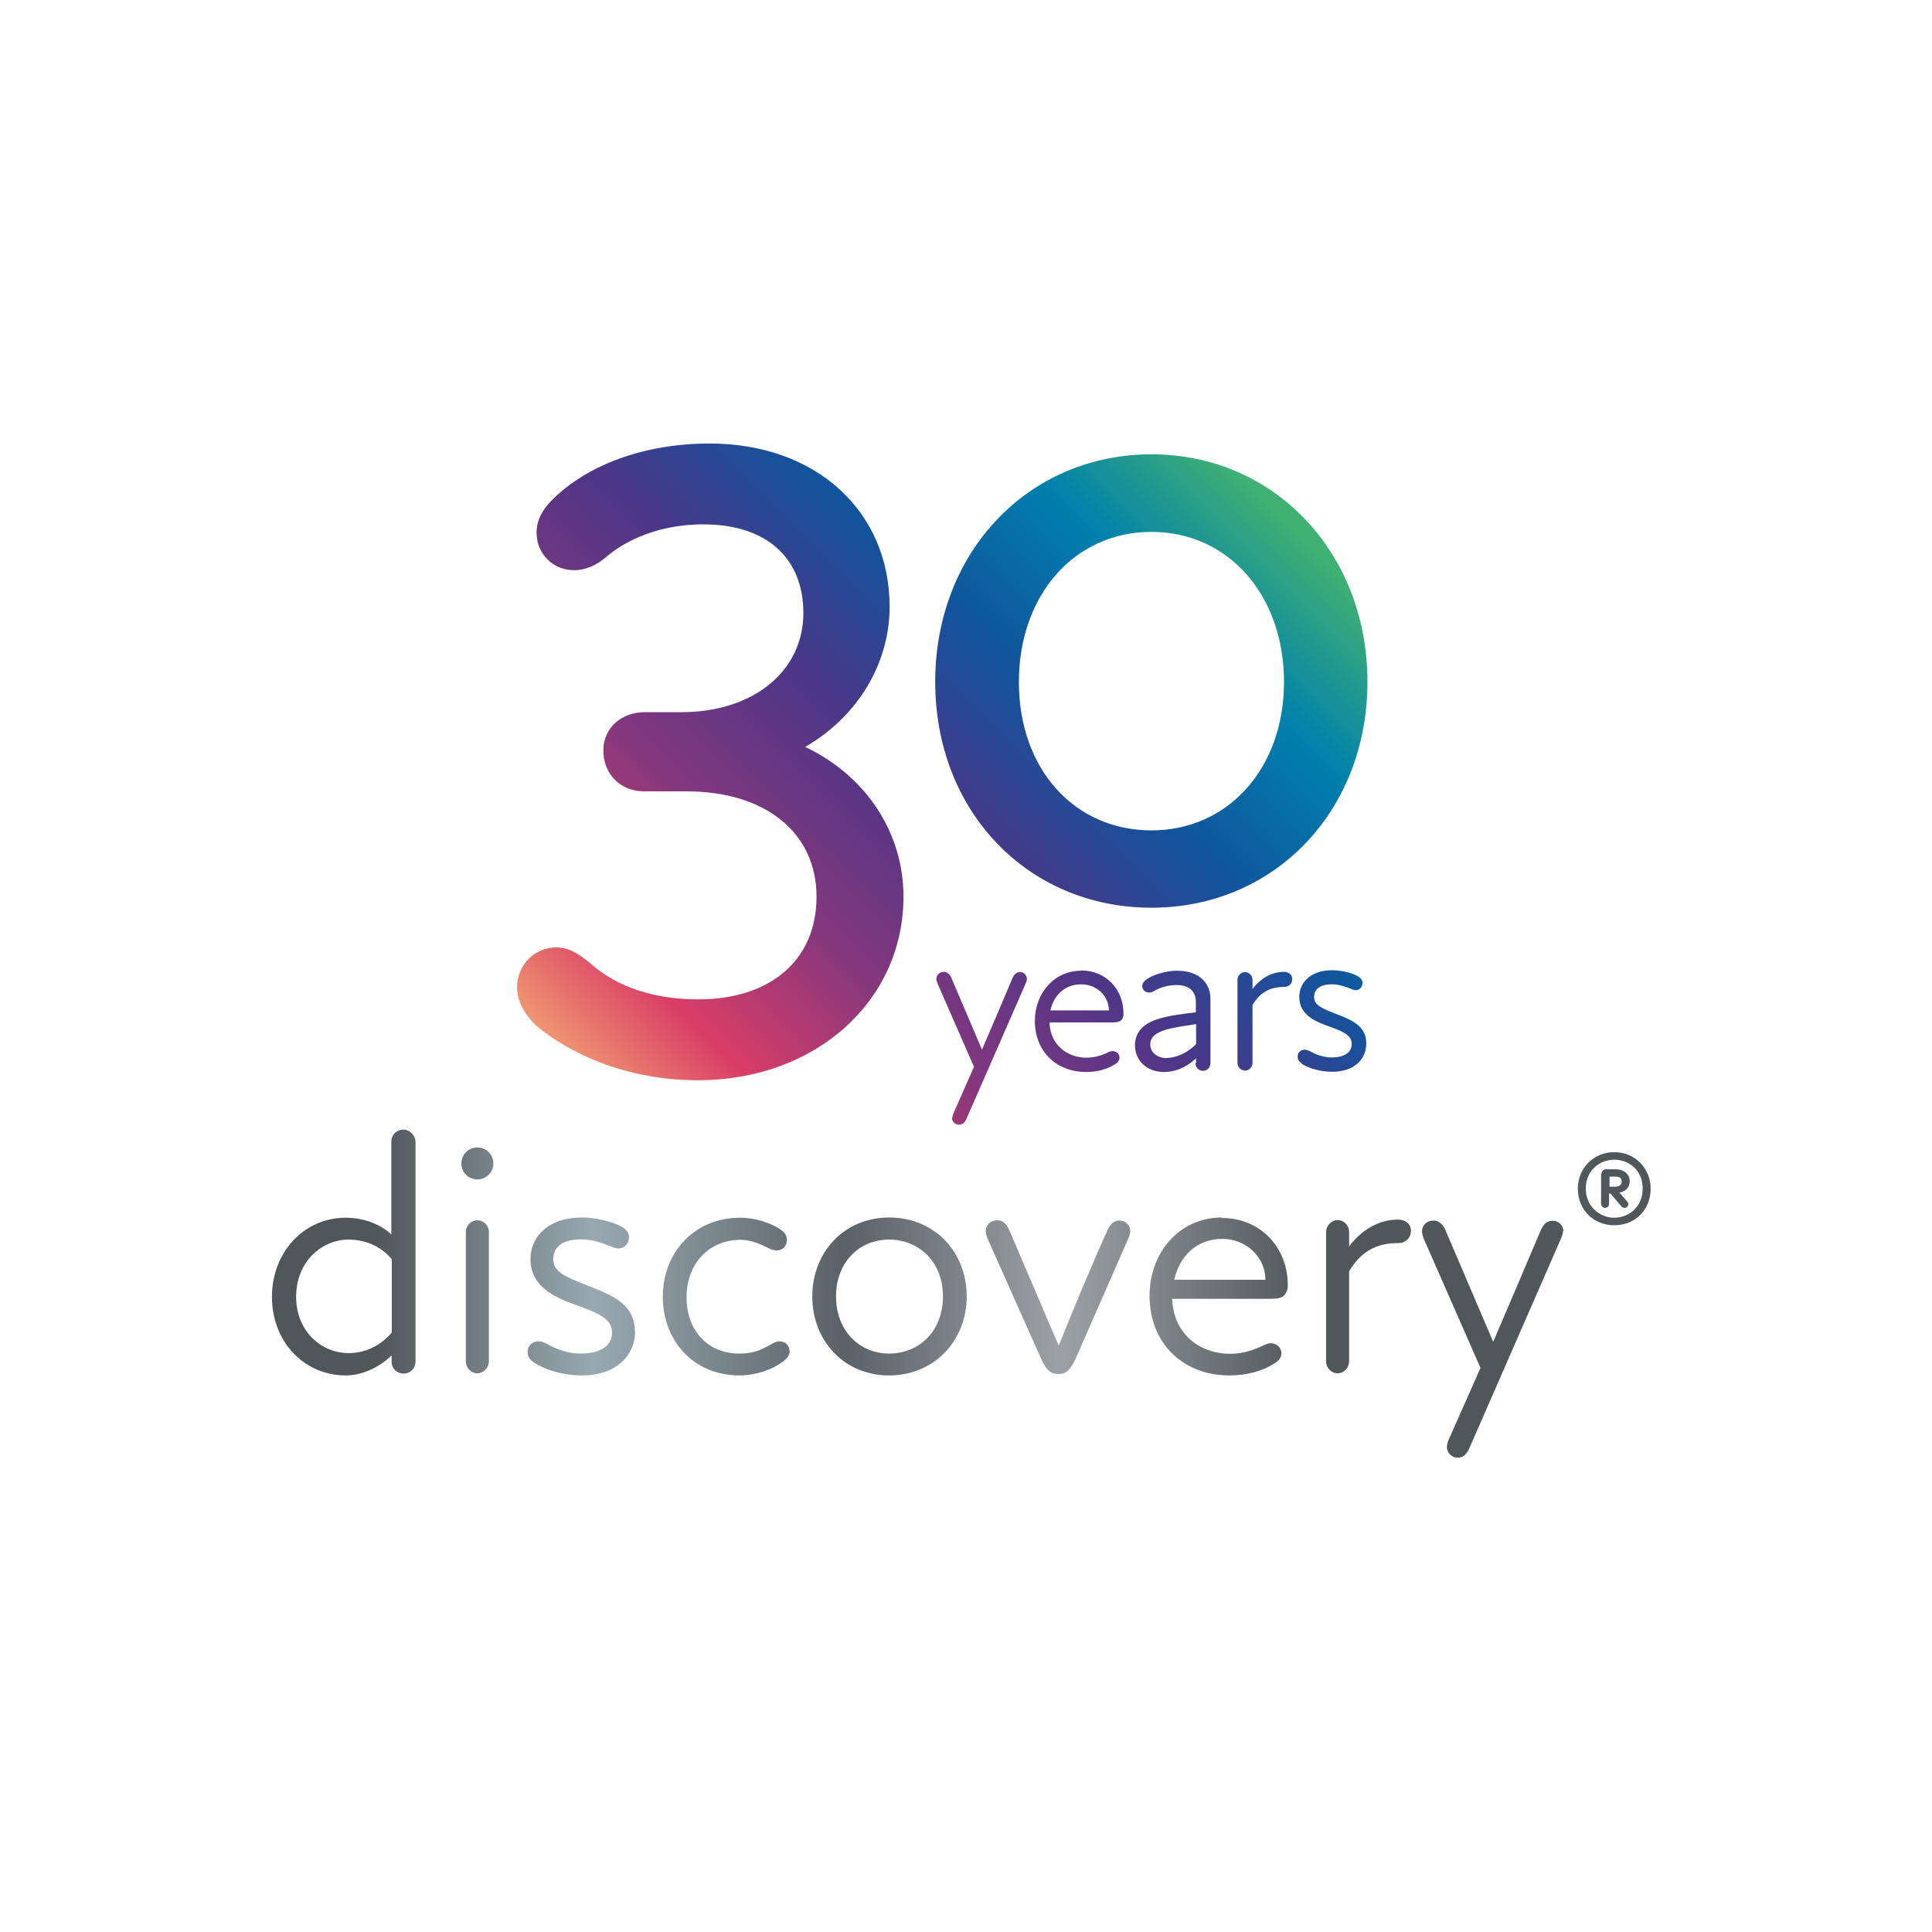 <?xml version="1.0" encoding="UTF-8"?>
<svg id="Ebene_1" xmlns="http://www.w3.org/2000/svg" version="1.1" xmlns:xlink="http://www.w3.org/1999/xlink" viewBox="0 0 82.2 82.2">
  <!-- Generator: Adobe Illustrator 30.0.0, SVG Export Plug-In . SVG Version: 2.1.1 Build 123)  -->
  <defs>
    <style>
      .st0 {
        fill: url(#Unbenannter_Verlauf_105);
      }

      .st1 {
        fill: url(#Unbenannter_Verlauf_102);
      }

      .st2 {
        fill: url(#Unbenannter_Verlauf_104);
      }

      .st3 {
        fill: url(#Unbenannter_Verlauf_106);
      }

      .st4 {
        fill: url(#Unbenannter_Verlauf_10);
      }

      .st5 {
        fill: url(#Neues_Verlaufsfeld_21);
      }

      .st6 {
        fill: url(#Neues_Verlaufsfeld_2);
      }

      .st7 {
        fill: url(#Unbenannter_Verlauf_101);
      }

      .st8 {
        fill: url(#Unbenannter_Verlauf_103);
      }
    </style>
    <linearGradient id="Neues_Verlaufsfeld_2" data-name="Neues Verlaufsfeld 2" x1="11.58" y1="55.04" x2="55.75" y2="55.04" gradientUnits="userSpaceOnUse">
      <stop offset=".1" stop-color="#4f575b"/>
      <stop offset=".31" stop-color="#99a8b1"/>
      <stop offset=".55" stop-color="#5a6267"/>
      <stop offset=".76" stop-color="#9ca1a6"/>
      <stop offset="1" stop-color="#4f575b"/>
    </linearGradient>
    <linearGradient id="Neues_Verlaufsfeld_21" data-name="Neues Verlaufsfeld 2" x1="75.6" y1="50.58" x2="-1.2" y2="50.58" xlink:href="#Neues_Verlaufsfeld_2"/>
    <linearGradient id="Unbenannter_Verlauf_10" data-name="Unbenannter Verlauf 10" x1="18.64" y1="43.58" x2="47.4" y2="14.82" gradientUnits="userSpaceOnUse">
      <stop offset="0" stop-color="#fccb78"/>
      <stop offset=".19" stop-color="#d93d66"/>
      <stop offset=".35" stop-color="#85377d"/>
      <stop offset=".53" stop-color="#4b3688"/>
      <stop offset=".69" stop-color="#11549d"/>
      <stop offset=".85" stop-color="#0080ad"/>
      <stop offset="1" stop-color="#40b073"/>
    </linearGradient>
    <linearGradient id="Unbenannter_Verlauf_101" data-name="Unbenannter Verlauf 10" x1="26.52" y1="51.46" x2="55.28" y2="22.7" xlink:href="#Unbenannter_Verlauf_10"/>
    <linearGradient id="Unbenannter_Verlauf_102" data-name="Unbenannter Verlauf 10" x1="30.07" y1="55.01" x2="58.83" y2="26.25" xlink:href="#Unbenannter_Verlauf_10"/>
    <linearGradient id="Unbenannter_Verlauf_103" data-name="Unbenannter Verlauf 10" x1="32.34" y1="57.27" x2="61.1" y2="28.51" xlink:href="#Unbenannter_Verlauf_10"/>
    <linearGradient id="Unbenannter_Verlauf_104" data-name="Unbenannter Verlauf 10" x1="34.36" y1="59.3" x2="63.12" y2="30.54" xlink:href="#Unbenannter_Verlauf_10"/>
    <linearGradient id="Unbenannter_Verlauf_105" data-name="Unbenannter Verlauf 10" x1="35.74" y1="60.68" x2="64.5" y2="31.92" xlink:href="#Unbenannter_Verlauf_10"/>
    <linearGradient id="Unbenannter_Verlauf_106" data-name="Unbenannter Verlauf 10" x1="37.6" y1="62.54" x2="66.36" y2="33.78" xlink:href="#Unbenannter_Verlauf_10"/>
  </defs>
  <g>
    <path class="st6" d="M17.16,48.06c-.29,0-.51.23-.51.51v3.95c-.39-.36-1.06-.71-1.94-.71-1.79,0-3.14,1.48-3.14,3.37s1.35,3.34,3.15,3.34c.62,0,1.36-.29,1.94-.85v.26c0,.29.22.51.51.51s.51-.22.51-.51v-9.36c-.01-.27-.25-.51-.52-.51ZM16.67,56.69c-.41.49-1.04.88-1.84.88-1.13,0-2.23-.9-2.23-2.4s1.1-2.43,2.23-2.43c.81,0,1.45.36,1.84.84v3.11ZM20.8,52.41v5.51c0,.27-.22.51-.49.51-.26,0-.49-.23-.49-.51v-5.51c0-.27.23-.49.49-.49.27,0,.49.22.49.49ZM20.99,49.5c0,.38-.3.68-.68.68s-.68-.3-.68-.68.3-.68.68-.68.68.3.68.68ZM27.02,56.64c0,1.06-.84,1.88-2.24,1.88-1.04,0-1.78-.36-2.04-.54-.2-.13-.29-.26-.29-.46,0-.29.23-.45.46-.45.16,0,.29.07.48.17.29.16.77.35,1.32.35.9,0,1.33-.38,1.33-.88,0-.55-.45-.8-1.46-1.16-.84-.3-2.01-.74-2.01-1.97,0-.98.78-1.78,2.18-1.78.58,0,1.2.16,1.58.33.2.1.43.23.43.51s-.2.48-.45.48c-.14,0-.29-.09-.54-.17-.26-.1-.61-.22-1.06-.22-.81,0-1.17.36-1.17.84,0,.54.48.75,1.55,1.16,1.06.41,1.92.82,1.92,1.91ZM33.6,57.46c0,.2-.1.32-.26.45-.51.39-1.23.61-1.88.61-1.97,0-3.26-1.5-3.26-3.34,0-1.95,1.4-3.37,3.28-3.37.68,0,1.3.22,1.74.51.22.14.26.32.26.43,0,.25-.16.45-.43.45-.14,0-.26-.04-.42-.13-.29-.14-.68-.32-1.13-.32-1.3,0-2.29.98-2.29,2.45s.96,2.39,2.24,2.39c.56,0,.9-.13,1.35-.39.13-.07.22-.13.36-.13.25,0,.43.17.43.41ZM37.83,51.8c-1.9,0-3.27,1.46-3.27,3.36s1.37,3.36,3.27,3.36,3.3-1.46,3.3-3.36-1.37-3.36-3.3-3.36ZM37.83,57.59c-1.24,0-2.26-.95-2.26-2.43s1.01-2.42,2.26-2.42,2.29.93,2.29,2.42-1.03,2.43-2.29,2.43ZM48.09,52.37c0,.1-.03.19-.07.29l-2.27,5.18c-.22.45-.39.62-.71.62-.35,0-.52-.17-.74-.64l-2.29-5.14c-.04-.12-.07-.19-.07-.3,0-.25.2-.46.49-.46.22,0,.38.12.51.41.68,1.61,1.42,3.31,2.1,4.91h.01c.65-1.61,1.35-3.31,2.08-4.92.13-.3.32-.39.51-.39.26,0,.45.22.45.45ZM51.98,51.8c-1.77,0-3.07,1.46-3.07,3.33,0,2.03,1.43,3.39,3.4,3.39.77,0,1.43-.2,1.91-.51.23-.13.3-.29.3-.43,0-.26-.22-.43-.45-.43-.13,0-.25.06-.39.13-.29.13-.75.32-1.36.32-1.19,0-2.39-.77-2.45-2.34h4.18c.3,0,.48-.03.61-.17.12-.16.13-.29.13-.43,0-1.53-1.11-2.84-2.82-2.84ZM49.96,54.45c.23-1.03.98-1.74,2.04-1.74s1.84.81,1.84,1.74h-3.88ZM60.03,52.37c0,.29-.22.52-.55.52-.74,0-1.5.22-2.08,1.2v3.83c0,.27-.22.51-.49.51-.26,0-.49-.23-.49-.51v-5.5c0-.27.23-.51.49-.51.27,0,.49.23.49.51v.61c.61-.81,1.39-1.14,2.07-1.14.35,0,.56.19.56.48ZM66.5,52.37c0,.1-.03.19-.07.29l-3.92,8.97c-.14.3-.3.39-.49.39-.27,0-.46-.23-.46-.45,0-.12.03-.19.07-.3l1.36-3.07-2.42-5.51c-.04-.13-.07-.22-.07-.3,0-.25.2-.46.48-.46.19,0,.38.1.52.41l2.03,4.75c.68-1.58,1.36-3.18,2.03-4.76.14-.32.32-.39.51-.39.26,0,.45.22.45.45Z"/>
    <path class="st5" d="M67.13,50.57c0-.85.66-1.55,1.55-1.55s1.55.7,1.55,1.55c0,.91-.66,1.56-1.55,1.56s-1.55-.67-1.55-1.56ZM68.68,51.81c.6,0,1.21-.44,1.21-1.24s-.6-1.23-1.21-1.23-1.21.45-1.21,1.23.61,1.24,1.21,1.24ZM68.14,49.93c0-.09.08-.18.17-.18h.44c.35,0,.59.22.59.5,0,.23-.14.44-.44.49l.33.38s.05.07.05.1c0,.09-.06.17-.16.17-.06,0-.11-.03-.15-.08l-.45-.53h-.06v.44c0,.09-.07.17-.17.17-.08,0-.17-.07-.17-.17v-1.29ZM68.71,50.49c.19,0,.29-.09.29-.22,0-.14-.09-.21-.26-.21h-.26v.43h.23Z"/>
  </g>
  <g>
    <path class="st4" d="M34.27,31.77c2.2-1.27,3.58-3.52,3.58-5.95,0-4.09-3.15-6.95-7.66-6.95-2.73,0-5.18.88-6.71,2.41-.44.44-.65.89-.65,1.39,0,.89.7,1.59,1.59,1.59.5,0,.98-.21,1.44-.62.48-.4,1.83-1.33,4.07-1.33,2.66,0,4.25,1.41,4.25,3.77,0,2.48-2.13,4.22-5.19,4.22h-1.54c-1.03,0-1.78.68-1.78,1.63,0,1.01.73,1.74,1.74,1.74h1.8c3.36,0,5.53,1.76,5.53,4.48s-1.98,4.37-5.04,4.37c-1.86,0-3.43-.52-4.56-1.51-.44-.37-.89-.7-1.47-.7-.93,0-1.67.75-1.67,1.7,0,.56.3,1.15.83,1.64.64.54,3.01,2.31,6.87,2.31,4.99,0,8.74-3.36,8.74-7.81,0-2.74-1.61-5.15-4.18-6.37Z"/>
    <path class="st7" d="M48.99,19.33c-5.24,0-9.2,4.16-9.2,9.68s3.95,9.61,9.2,9.61,9.19-4.13,9.19-9.61-3.95-9.68-9.19-9.68ZM54.63,29.02c0,3.66-2.37,6.31-5.64,6.31s-5.64-2.6-5.64-6.31,2.37-6.39,5.64-6.39,5.64,2.69,5.64,6.39Z"/>
    <path class="st1" d="M40.52,47.56c0-.07.02-.12.05-.2l.87-1.97-1.55-3.54c-.03-.08-.05-.14-.05-.2,0-.16.13-.3.31-.3.12,0,.24.06.33.26l1.3,3.05c.44-1.01.87-2.04,1.3-3.05.09-.2.2-.25.32-.25.17,0,.29.14.29.29,0,.07-.02.12-.05.19l-2.52,5.76c-.09.2-.19.25-.32.25-.18,0-.3-.15-.3-.29Z"/>
    <path class="st8" d="M45.99,41.29c1.1,0,1.81.84,1.81,1.82,0,.09,0,.18-.08.28-.08.09-.2.11-.39.11h-2.68c.04,1.01.81,1.5,1.57,1.5.39,0,.69-.12.87-.2.09-.05.17-.08.25-.08.15,0,.29.11.29.28,0,.09-.05.2-.19.28-.31.2-.73.33-1.23.33-1.26,0-2.18-.87-2.18-2.17,0-1.2.84-2.14,1.97-2.14ZM47.18,42.99c0-.59-.49-1.11-1.18-1.11s-1.16.45-1.31,1.11h2.49Z"/>
    <path class="st2" d="M50.89,45.22v-.19c-.48.43-.93.58-1.37.58-.71,0-1.23-.48-1.23-1.13,0-.55.33-.93,1.03-1.14.46-.14,1.06-.21,1.56-.27v-.45c0-.47-.32-.71-.82-.71-.32,0-.63.08-.88.21-.1.06-.19.11-.29.11-.17,0-.29-.12-.29-.28,0-.1.06-.19.19-.29.28-.19.83-.36,1.29-.36.89,0,1.42.49,1.42,1.18v2.75c0,.19-.14.33-.32.33-.17,0-.32-.14-.32-.33ZM49.65,45.01c.36,0,.86-.19,1.24-.59v-.85c-.45.07-.96.15-1.26.23-.49.15-.69.34-.69.64,0,.33.29.58.71.58Z"/>
    <path class="st0" d="M52.65,45.22v-3.53c0-.18.15-.33.32-.33.18,0,.32.15.32.33v.39c.39-.52.89-.73,1.33-.73.22,0,.36.12.36.31s-.14.33-.35.33c-.47,0-.97.14-1.34.77v2.46c0,.18-.14.33-.32.33-.17,0-.32-.15-.32-.33Z"/>
    <path class="st3" d="M55.4,45.25c-.13-.08-.19-.17-.19-.3,0-.19.15-.29.3-.29.1,0,.19.05.31.11.19.1.49.22.84.22.58,0,.85-.24.85-.57,0-.35-.29-.51-.94-.74-.54-.19-1.29-.47-1.29-1.26,0-.63.5-1.14,1.4-1.14.37,0,.77.1,1.01.21.13.07.28.15.28.33s-.13.31-.29.31c-.09,0-.19-.06-.34-.11-.17-.06-.39-.14-.68-.14-.52,0-.75.23-.75.54,0,.34.31.48.99.74.68.26,1.23.53,1.23,1.23s-.54,1.21-1.44,1.21c-.67,0-1.14-.23-1.31-.34Z"/>
  </g>
</svg>